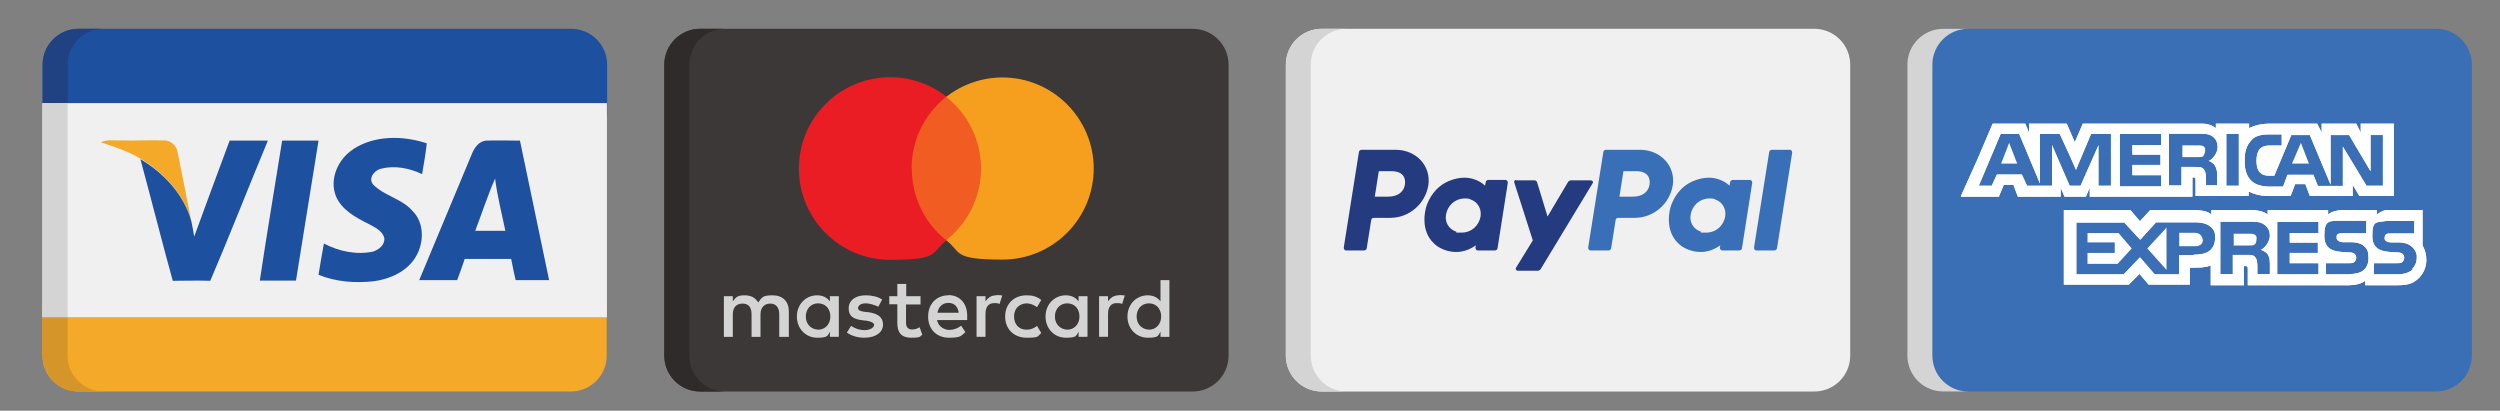 <?xml version="1.0" encoding="UTF-8"?>
<svg id="Layer_1" xmlns="http://www.w3.org/2000/svg" version="1.1" viewBox="0 0 1120 184">
  <rect x="0" y="0" width="1120" height="184" fill="#808080" stroke="none"/>
  <!-- Generator: Adobe Illustrator 29.2.1, SVG Export Plug-In . SVG Version: 2.1.0 Build 116)  -->
  <defs>
    <style>
      .st0 {
        fill: #2f2b2a;
      }

      .st1 {
        fill: #d69529;
      }

      .st2 {
        fill: #fff;
      }

      .st3 {
        fill: #204182;
      }

      .st4 {
        fill: #3b3837;
      }

      .st5 {
        fill: #3a6fb6;
      }

      .st6 {
        fill: #f1f0f0;
      }

      .st7 {
        fill: #253b80;
      }

      .st8 {
        fill: #f69e1e;
      }

      .st9 {
        fill: #d4d4d4;
      }

      .st10 {
        fill: #ea1d25;
      }

      .st11 {
        fill: #f15c22;
      }

      .st12 {
        fill: #396fb6;
      }

      .st13 {
        fill: #f4a928;
      }

      .st14 {
        fill: #1e50a0;
      }
    </style>
  </defs>
  <g>
    <path class="st6" d="M812.8,12.9h-220.6c-8.9,0-16.1,7.2-16.1,16.1v130.3c0,8.9,7.2,16.1,16.1,16.1h220.6c8.9,0,16.1-7.2,16.1-16.1V29c0-8.9-7.2-16.1-16.1-16.1h0Z"/>
    <path class="st7" d="M610,67.1c-.6,0-1.1.4-1.2,1l-6.8,42.8c0,.6.3,1.2.9,1.3h8.2c.6,0,1.1-.4,1.2-1l2-12.6c0-.6.6-1,1.2-1h7.3c8.5,0,15.7-6.2,17.1-14.6,1.3-8.5-5.3-15.9-14.7-15.9h-15.2ZM617.7,76.7h5.8c4.8,0,6.4,2.8,5.9,6-.5,3.1-2.9,5.4-7.6,5.4h-5.9l1.8-11.4ZM656.1,79.6c-2,0-4.4.4-7,1.5-6,2.5-8.9,7.7-10.1,11.4,0,0-3.9,11.5,4.9,17.8,0,0,8.2,6.1,17.3-.4l-.2,1c0,.6.3,1.2.9,1.3h7.8c.6,0,1.1-.4,1.2-1l4.6-29.3c0-.6-.3-1.2-.9-1.3h-7.8c-.6,0-1.1.4-1.2,1l-.3,1.6s-3.3-3.6-9.4-3.6h.2ZM656.3,88.9c.9,0,1.7,0,2.4.4,3.3,1.1,5.1,4.2,4.6,7.6-.7,4.2-4.1,7.3-8.5,7.3s-1.7,0-2.4-.4c-3.3-1.1-5.2-4.2-4.6-7.6.7-4.2,4.1-7.3,8.6-7.3h0Z"/>
    <path class="st12" d="M719.5,67.1c-.6,0-1.1.4-1.2,1l-6.8,42.8c0,.6.3,1.2.9,1.3h8.2c.6,0,1.1-.4,1.2-1l2-12.6c0-.6.6-1,1.2-1h7.3c8.5,0,15.7-6.2,17.1-14.6,1.3-8.5-5.3-15.9-14.7-15.9h-15.2ZM727.3,76.7h5.8c4.8,0,6.4,2.8,5.9,6-.5,3.1-2.9,5.4-7.6,5.4h-5.9l1.8-11.4ZM765.6,79.6c-2,0-4.4.4-7,1.5-6,2.5-8.9,7.7-10.1,11.4,0,0-3.9,11.5,4.9,17.8,0,0,8.2,6.1,17.3-.4l-.2,1c0,.6.3,1.2.9,1.3h7.8c.6,0,1.1-.4,1.2-1l4.6-29.3c0-.6-.3-1.2-.9-1.3h-7.8c-.6,0-1.1.4-1.2,1l-.3,1.6s-3.3-3.6-9.4-3.6h.2ZM765.9,88.9c.9,0,1.7,0,2.4.4,3.3,1.1,5.1,4.2,4.6,7.6-.7,4.2-4.1,7.3-8.5,7.3s-1.7,0-2.4-.4c-3.3-1.1-5.2-4.2-4.6-7.6.7-4.2,4.1-7.3,8.6-7.3h0Z"/>
    <path class="st7" d="M679.2,80.6c-.6,0-1,.6-.8,1.2l8.3,25.9-7.5,12.2c-.4.6,0,1.4.8,1.4h8.9c.5,0,1-.3,1.3-.7l23.3-38.5c.4-.6,0-1.3-.8-1.3h-8.9c-.5,0-1,.3-1.3.7l-9.2,15.5-4.7-15.4c-.2-.5-.6-.8-1.1-.8h-8.3v-.2Z"/>
    <path class="st12" d="M793.8,67.1c-.6,0-1.1.4-1.2,1l-6.8,42.8c0,.6.3,1.2.9,1.3h8.2c.6,0,1.1-.4,1.2-1l6.8-42.8c0-.6-.3-1.2-.9-1.3h-.2s-8,0-8,0Z"/>
    <path class="st9" d="M587.2,159.3V29c0-8.9,7.2-16.1,16.1-16.1h-11.2c-8.9,0-16.1,7.2-16.1,16.1v130.3c0,8.9,7.2,16.1,16.1,16.1h11.2c-8.9,0-16.1-7.2-16.1-16.1Z"/>
  </g>
  <g>
    <path class="st5" d="M1091.3,12.9h-220.6c-8.9,0-16.1,7.2-16.1,16.1v130.3c0,8.9,7.2,16.1,16.1,16.1h220.6c8.9,0,16.1-7.2,16.1-16.1V29c0-8.9-7.2-16.1-16.1-16.1Z"/>
    <path class="st9" d="M865.7,159.3V29c0-8.9,7.2-16.1,16.1-16.1h-11.2c-8.9,0-16.1,7.2-16.1,16.1v130.3c0,8.9,7.2,16.1,16.1,16.1h11.2c-8.9,0-16.1-7.2-16.1-16.1Z"/>
    <g>
      <polygon class="st5" points="883.3 85.7 891.8 85.7 897.6 80.6 903.7 80.6 907.6 85.7 918.8 86.6 922.4 80.6 926.6 85.5 931.9 85.5 937.1 80.6 938.6 83.6 942.6 85.7 979 86.6 980.1 77.5 985.4 77.5 985.4 85.3 1003 85.5 1005.8 83.5 1020.2 86.6 1026.8 82 1034.4 80.4 1036.6 85.7 1051.3 84.8 1052.3 78.3 1061.2 86.6 1069 86.6 1069 58.3 1061.2 58.3 1058.8 65 1051.3 57.4 1041.4 58.3 1040.3 65 1033.1 57.4 1011 59 1005.8 61 1003 57.4 994.7 58.5 987.9 58.3 963.1 58.5 936 57.4 931.5 67.6 924.6 57.4 911.7 59 911.4 63 904.7 57.4 894.7 57.4 883.3 85.7"/>
      <path class="st5" d="M927.3,124.7h25l6.8-3.8,6.2,4.7s12-1.1,12.3-.9c.4.2,1.9-7.6,1.9-7.6l11.1-1.3,1.8,8.7,7.8.2,2.8-8,5.2.4,2.8,8.5,46.2-1.1,24.1-.4,3.8-5.8-2-7.9v-12.1l-118.3-1.3-7.4,5.2-6.2-5.2-23.9.9v27h0v-.2Z"/>
      <polygon class="st2" points="896.5 73.3 903.7 73.3 900.1 64 896.5 73.3"/>
      <polygon class="st2" points="935.2 104.4 935.2 108.6 947.4 108.6 947.4 113.3 935.2 113.3 935.2 118.2 948.7 118.2 955 111.3 949.1 104.4 935.2 104.4"/>
      <polygon class="st2" points="1030.8 64 1026.8 73.3 1034.4 73.3 1030.8 64"/>
      <polygon class="st2" points="970.6 120.9 970.6 102 962 111.3 970.6 120.9"/>
      <path class="st2" d="M986.8,107.3c-.3-2-1.7-3-3.6-3h-6.9v6h7.3c2,0,3.3-1,3.3-3h0Z"/>
      <path class="st2" d="M1009.9,109.6c.7-.3,1-1.3,1-2.3.3-1.3-.3-2-1-2.3s-1.7-.3-2.6-.3h-6.6v5.3h6.6c1,0,2,0,2.6-.3h0Z"/>
      <path class="st2" d="M1057.6,55.4v4l-2-4h-15.5v4l-2-4h-21.2c-3.6,0-6.6.7-9.3,2v-2h-14.9v2c-1.7-1.3-3.6-2-6.3-2h-53.3l-3.6,8.3-3.6-8.3h-16.9v4l-1.7-4h-14.6l-6.6,15.5-7.6,16.9v.3c0,0,0,0,0,0h17.1v-.3c0,0,2.1-5,2.1-5h4.3l2,5.3h19.2v-4l1.7,4h9.6l1.7-4v4h46v-8.6h.7c.5,0,.7.3.7,1v7.3h23.8v-2c2,1,5,2,8.9,2h9.9l2-5.3h4.6l2,5.3h19.2v-5l3,5h15.5v-32.4s-14.9,0-14.9,0ZM945.4,83.2h-5.3v-18.2l-.3.8h0l-7.7,17.4h-4.9l-7.9-18.2v18.2h-11.2l-2.3-5h-11.2l-2.3,5h-5.8l9.8-23.2h8.3l9.3,22.2v-22.2h8.8l.2.3h0l4.2,9.1,3,6.8v-.3c0,0,6.7-15.9,6.7-15.9h8.9v23.2h-.3ZM968.2,65h-12.9v4.3h12.6v4.6h-12.6v4.6h12.9v5h-18.5v-23.5h18.5v5h0ZM991.8,73.5h0c0,0,.2.3.3.4.6.8,1.1,2.1,1.2,3.9h0v5.2h-5v-2.6c0-1.3,0-3.3-1-4.6-.3-.3-.6-.5-1-.7-.5-.3-1.4-.3-3-.3h-6v8.3h-5.6v-23.2h12.6c3,0,5,0,6.6,1s2.6,2.6,2.6,5.1-2.3,5.5-4,6.1c0,0,1.1.2,2.1,1.3h.2ZM1003,83.2h-5.6v-23.2h5.6v23.2ZM1067.5,83.2h-7.3l-10.6-17.5v14.6h0v3h-11.2l-2-5h-11.6l-2,5.3h-6.3c-2.6,0-6-.7-7.9-2.6-2-2-3-4.6-3-8.9s.7-6.6,3-9.3c1.7-2,4.6-2.6,8.3-2.6h5.3v5h-5.3c-2,0-3,.3-4.3,1.3-1,1-1.7,3-1.7,5.3s.3,4.3,1.7,5.6c1,1,2.3,1.3,4,1.3h2.3l7.6-18.2h8.3l9.3,22.2v-22.2h8.3l9.6,16.2v-16.2h5.6v22.8h-.1Z"/>
      <path class="st2" d="M987.1,69.7c0,0,.2-.2.3-.4.3-.5.6-1.3.5-2.5v-.3h0c-.2-.6-.6-.9-1-1.1-.7-.3-1.7-.3-2.6-.3h-6.6v5.3h6.6c1,0,2,0,2.6-.3,0,0,.2,0,.3-.2h0v-.2Z"/>
      <path class="st2" d="M1087,116.3c0-2.3-.7-4.6-1.7-6.3v-14.9h0v-1h-15.9c-2.1,0-4.6,2-4.6,2v-2h-15.2c-2.3,0-5.3.7-6.6,2v-2h-27.1v2c-2-1.7-5.6-2-7.3-2h-17.9v2c-1.7-1.7-5.6-2-7.6-2h-19.8l-4.6,5-4.3-5h-29.8v33.4h29.1l4.8-4.8,4.1,4.8h18.5v-7.6h1.7c2.3,0,5.3,0,7.6-1v8.9h14.9v-8.6h.7c.7,0,1,.3,1,1v7.6h45c3,0,6-.7,7.6-2v2h14.2c3,0,6-.3,7.9-1.7,3-1.8,5-5.1,5.3-8.9v-.3h0v-.7h0ZM982.8,114.3h-6.6v8.6h-10.9l-6.3-7.3h0l-.3-.3-7.3,7.6h-21.2v-23.2h21.5l5.9,6.4,1.2,1.3.2-.2,6.9-7.6h17.5c3.4,0,7.2.8,8.7,4.3.2.7.3,1.4.3,2.3,0,6.6-4.6,7.9-9.6,7.9v.2ZM1015.9,113.9c.7,1,1,2.3,1,4.3v4.6h-5.6v-3c0-1.3,0-3.6-1-4.6-.7-1-2-1-4-1h-6v8.6h-5.6v-23.5h12.6c2.6,0,5,0,6.6,1,1.7,1,3,2.6,3,5.3s-2.3,5.6-4,6.3c1.7.7,2.6,1.3,3,2ZM1038.7,104.4h-12.9v4.3h12.6v4.6h-12.6v4.6h12.9v5h-18.5v-23.5h18.5v5ZM1052.6,122.9h-10.6v-5h10.6c1,0,1.7,0,2.3-.7.3-.3.7-1,.7-1.7s-.3-1.3-.7-1.7c-.3-.3-1-.7-2-.7-5.3-.3-11.6,0-11.6-7.3s2-6.9,7.9-6.9h10.9v5.6h-10.3c-1,0-1.7,0-2.3.3-.7.3-.7,1-.7,1.7,0,1,.7,1.3,1.3,1.7.7.3,1.3.3,2,.3h3c3,0,5,.7,6.3,2s1.7,2.6,1.7,5c0,5-3,7.3-8.6,7.3h0ZM1081,120.6c-1.3,1.3-3.6,2.3-6.9,2.3h-10.6v-5h10.6c1,0,1.7,0,2.3-.7.3-.3.7-1,.7-1.7s-.3-1.3-.7-1.7c-.3-.3-1-.7-2-.7-5.3-.3-11.6,0-11.6-7.3s1.8-6,6.2-6.8c.5,0,1.1,0,1.7,0h10.9v5.6h-10.3c-1,0-1.7,0-2.3.3-.3.3-.7,1-.7,1.7,0,1,.3,1.3,1.3,1.7.7.3,1.3.3,2,.3h3c1.4,0,2.5.2,3.5.5.9.3,4,1.7,4.6,5.2,0,.4,0,.8,0,1.2,0,2-.7,3.6-2,5l.2.2Z"/>
      <path class="st2" d="M1057.6,55.4v4l-2-4h-15.5v4l-2-4h-21.2c-3.6,0-6.6.7-9.3,2v-2h-14.9v2c-1.7-1.3-3.6-2-6.3-2h-53.3l-3.6,8.3-3.6-8.3h-16.9v4l-1.7-4h-14.6l-6.6,15.5-7.6,16.9v.3c0,0,0,0,0,0h17.1v-.3c0,0,2.1-5,2.1-5h4.3l2,5.3h19.2v-4l1.7,4h9.6l1.7-4v4h46v-8.6h.7c.5,0,.7.3.7,1v7.3h23.8v-2c2,1,5,2,8.9,2h9.9l2-5.3h4.6l2,5.3h19.2v-5l3,5h15.5v-32.4s-14.9,0-14.9,0ZM942.1,83.2h-2v-18.2l-.3.8h0l-7.7,17.4h-4.9l-7.9-18.2v18.2h-11.2l-2.3-5h-11.2l-2.3,5h-5.8l9.8-23.2h8.3l9.3,22.2v-22.2h8.8l.2.3h0l4.2,9.1,3,6.8v-.3c0,0,6.7-15.9,6.7-15.9h8.9v23.2h-3.6ZM968.2,65h-12.9v4.3h12.6v4.6h-12.6v4.6h12.9v5h-18.5v-23.5h18.5v5ZM991.8,73.5h0c0,0,.2.3.3.4.6.8,1.1,2.1,1.2,3.9h0v5.2h-5v-2.6c0-1.3,0-3.3-1-4.6-.3-.3-.6-.5-1-.7-.5-.3-1.4-.3-3-.3h-6v8.3h-5.6v-23.2h12.6c3,0,5,0,6.6,1s2.6,2.6,2.6,5.1-2.3,5.5-4,6.1c0,0,1.1.2,2.1,1.3h.2ZM1003,83.2h-5.6v-23.2h5.6v23.2ZM1061.9,60.4h5.6v22.8h-7.3l-10.6-17.5v14.6h0v3h-11.2l-2-5h-11.6l-2,5.3h-6.3c-2.6,0-6-.7-7.9-2.6-2-2-3-4.6-3-8.9s.7-6.6,3-9.3c1.7-2,4.6-2.6,8.3-2.6h5.3v5h-5.3c-2,0-3,.3-4.3,1.3-1,1-1.7,3-1.7,5.3s.3,4.3,1.7,5.6c1,1,2.3,1.3,4,1.3h2.3l7.6-18.2h8.3l9.3,22.2v-22.2h8.3l9.6,16.2v-16.2h-.1Z"/>
      <path class="st2" d="M1085.3,110v-14.9h0v-1h-15.9c-2.1,0-4.6,2-4.6,2v-2h-15.2c-2.3,0-5.3.7-6.6,2v-2h-27.1v2c-2-1.7-5.6-2-7.3-2h-17.9v2c-1.7-1.7-5.6-2-7.6-2h-19.8l-4.6,5-4.3-5h-29.8v33.4h29.1l4.8-4.8,4.1,4.8h18.5v-7.6h1.7c2.3,0,5.3,0,7.6-1v8.9h14.9v-8.6h.7c.7,0,1,.3,1,1v7.6h45c3,0,6-.7,7.6-2v2h14.2c3,0,6-.3,7.9-1.7,3-1.8,5-5.1,5.3-8.9v-.3h0v-.7c0-2.3-.7-4.6-1.7-6.3h0ZM982.8,114.3h-6.6v8.6h-10.9l-6.3-7.3h0l-.3-.3-7.3,7.6h-21.2v-23.2h21.5l5.9,6.4,1.2,1.3.2-.2,6.9-7.6h17.5c3.4,0,7.2.8,8.7,4.3.2.7.3,1.4.3,2.3,0,6.6-4.6,7.9-9.6,7.9v.2ZM1015.9,113.9c.7,1,1,2.3,1,4.3v4.6h-5.6v-3c0-1.3,0-3.6-1-4.6-.7-1-2-1-4-1h-6v8.6h-5.6v-23.5h12.6c2.6,0,5,0,6.6,1,1.7,1,3,2.6,3,5.3s-2.3,5.6-4,6.3c1.7.7,2.6,1.3,3,2ZM1038.7,104.4h-12.9v4.3h12.6v4.6h-12.6v4.6h12.9v5h-18.5v-23.5h18.5v5ZM1052.6,122.9h-10.6v-5h10.6c1,0,1.7,0,2.3-.7.3-.3.7-1,.7-1.7s-.3-1.3-.7-1.7c-.3-.3-1-.7-2-.7-5.3-.3-11.6,0-11.6-7.3s2-6.9,7.9-6.9h10.9v5.6h-10.3c-1,0-1.7,0-2.3.3-.7.3-.7,1-.7,1.7,0,1,.7,1.3,1.3,1.7.7.3,1.3.3,2,.3h3c3,0,5,.7,6.3,2s1.7,2.6,1.7,5c0,5-3,7.3-8.6,7.3h0ZM1081,120.6c-1.3,1.3-3.6,2.3-6.9,2.3h-10.6v-5h10.6c1,0,1.7,0,2.3-.7.3-.3.7-1,.7-1.7s-.3-1.3-.7-1.7c-.3-.3-1-.7-2-.7-5.3-.3-11.6,0-11.6-7.3s1.8-6,6.2-6.8c.5,0,1.1,0,1.7,0h10.9v5.6h-10.3c-1,0-1.7,0-2.3.3-.3.3-.7,1-.7,1.7,0,1,.3,1.3,1.3,1.7.7.3,1.3.3,2,.3h3c1.4,0,2.5.2,3.5.5.9.3,3.9,1.7,4.6,5.2,0,.4,0,.8,0,1.2,0,2-.7,3.6-2,5l.2.2Z"/>
    </g>
  </g>
  <g>
    <path class="st14" d="M255.8,12.9H35.2c-8.9,0-16.1,7.2-16.1,16.1v22.8h252.9v-22.8c0-8.9-7.2-16.1-16.1-16.1h0Z"/>
    <path class="st13" d="M19,136.5v22.8c0,8.9,7.2,16.1,16.1,16.1h220.6c8.9,0,16.1-7.2,16.1-16.1v-22.8H19Z"/>
    <rect class="st6" x="19" y="46.2" width="252.9" height="95.9"/>
    <path class="st13" d="M45,63.8c2.7-1.4,5.8-.8,8.7-.9,6.6.2,13.3-.2,19.9,0,3,0,5.6,2.5,6,5.4,2.1,10.1,4,20.2,6,30.4-3.4-11.9-12.3-21.5-22.8-27.7-5.5-3.3-11.7-5.3-17.8-7.3Z"/>
    <path class="st14" d="M102.8,63h17.2c-8.7,20.9-16.9,42-25.8,62.8-5.6-.2-11.2,0-16.8,0-5-18.1-9.6-36.4-14.5-54.5,10.5,6.2,19.4,15.8,22.8,27.7.5,2.3.9,4.6,1.3,7,5.2-14.3,10.5-28.5,15.8-42.8v-.2Z"/>
    <path class="st14" d="M126.5,63h16.2c-3.3,20.9-6.8,41.8-10.1,62.7h-16.2c3.1-20.9,6.7-41.8,10-62.7h.1Z"/>
    <path class="st14" d="M158.1,66.9c9.7-6.4,22.4-6.2,33.1-2.7-.5,4.6-1.3,9.2-2.1,13.8-5.7-2.7-12.3-4-18.5-2.4-2.9.7-5.8,4.3-3.4,7.1,5,5.1,12.9,6.3,17.6,11.8,5.4,5.3,5.2,14.3,1.5,20.5-3.9,6.6-11.5,10-18.8,11-8.3.9-17,.3-24.8-2.9.8-4.7,1.5-9.4,2.4-14,6.7,3.5,14.6,5.2,22.1,3.6,2.6-.9,5.2-3,5-5.9-.8-3.6-4.6-5.1-7.5-6.7-5.6-2.8-11.7-6.2-14.2-12.2-3.1-7.7,1-16.7,7.7-21h-.1Z"/>
    <path class="st14" d="M232.8,63c-5,0-10-.2-14.9,0-3.4.2-5.5,3.3-6.6,6.2-7.8,18.8-15.7,37.6-23.5,56.3h17c1.2-3.1,2.3-6.3,3.4-9.5h20.8c.6,3.2,1.3,6.3,2,9.5h15c-4.4-20.9-8.7-41.8-13.1-62.7h0ZM212.9,103.4c3-7.8,5.5-15.7,8.9-23.4,1,7.9,3,15.6,4.6,23.4h-13.5Z"/>
    <path class="st1" d="M30.3,159.3v-17.2h-11.2v17.2c0,8.9,7.2,16.1,16.1,16.1h11.2c-8.9,0-16.1-7.2-16.1-16.1Z"/>
    <path class="st3" d="M30.3,29c0-8.9,7.2-16.1,16.1-16.1h-11.2c-8.9,0-16.1,7.2-16.1,16.1v17.2h11.2v-17.2Z"/>
    <polygon class="st9" points="30.3 136.5 30.3 51.8 30.3 46.2 19 46.2 19 142.1 30.3 142.1 30.3 136.5"/>
  </g>
  <g>
    <path class="st4" d="M534.3,12.9h-220.6c-8.9,0-16.1,7.2-16.1,16.1v130.3c0,8.9,7.2,16.1,16.1,16.1h220.6c8.9,0,16.1-7.2,16.1-16.1V29c0-8.9-7.2-16.1-16.1-16.1Z"/>
    <path class="st9" d="M353.4,150.9v-11.4c0-4.4-2.7-7.2-7.2-7.2s-4.8.8-6.5,3.2c-1.3-2.1-3.2-3.2-6.1-3.2s-3.8.6-5.3,2.7v-2.3h-4v18.2h4v-10.1c0-3.2,1.7-4.8,4.4-4.8s4,1.7,4,4.8v10.1h4v-10.1c0-3.2,1.9-4.8,4.4-4.8s4,1.7,4,4.8v10.1h4.4,0ZM412.5,132.7h-6.5v-5.5h-4v5.5h-3.6v3.6h3.6v8.4c0,4.2,1.7,6.6,6.3,6.6s3.6-.6,4.9-1.3l-1.2-3.4c-1.2.8-2.5,1-3.4,1-1.9,0-2.7-1.2-2.7-3v-8.2h6.5v-3.6h.1ZM446.3,132.3c-2.3,0-3.8,1.2-4.8,2.7v-2.3h-4v18.2h4v-10.3c0-3,1.3-4.8,3.8-4.8s1.7.2,2.5.4l1.2-3.8c-.8-.2-1.9-.2-2.7-.2h0ZM395.2,134.2c-1.9-1.3-4.6-1.9-7.4-1.9-4.6,0-7.6,2.3-7.6,5.9s2.3,4.8,6.3,5.3l1.9.2c2.1.4,3.2,1,3.2,1.9s-1.5,2.3-4.2,2.3-4.8-1-6.1-1.9l-1.9,3c2.1,1.5,4.9,2.3,7.8,2.3,5.3,0,8.4-2.5,8.4-5.9s-2.5-4.9-6.3-5.5l-1.9-.2c-1.7-.2-3-.6-3-1.7s1.3-2.1,3.4-2.1,4.6,1,5.7,1.5l1.7-3.2h0ZM501.2,132.3c-2.3,0-3.8,1.2-4.8,2.7v-2.3h-4v18.2h4v-10.3c0-3,1.3-4.8,3.8-4.8s1.7.2,2.5.4l1.2-3.8c-.8-.2-1.9-.2-2.7-.2h0ZM450.3,141.8c0,5.5,3.8,9.5,9.7,9.5s4.6-.6,6.5-2.1l-1.9-3.2c-1.5,1.2-3,1.7-4.8,1.7-3.2,0-5.5-2.3-5.5-5.9s2.3-5.7,5.5-5.9c1.7,0,3.2.6,4.8,1.7l1.9-3.2c-1.9-1.5-3.8-2.1-6.5-2.1-5.9,0-9.7,4-9.7,9.5h0ZM487.2,141.8v-9.1h-4v2.3c-1.3-1.7-3.2-2.7-5.7-2.7-5.1,0-9.1,4-9.1,9.5s4,9.5,9.1,9.5,4.6-1,5.7-2.7v2.3h4v-9.1h0ZM472.6,141.8c0-3.2,2.1-5.9,5.5-5.9s5.5,2.5,5.5,5.9-2.3,5.9-5.5,5.9c-3.4-.2-5.5-2.7-5.5-5.9h0ZM424.9,132.3c-5.3,0-9.1,3.8-9.1,9.5s3.8,9.5,9.3,9.5,5.3-.8,7.4-2.5l-1.9-2.9c-1.5,1.2-3.4,1.9-5.3,1.9s-4.9-1.2-5.5-4.4h13.5v-1.5c.2-5.9-3.3-9.7-8.4-9.7h0ZM424.9,135.7c2.5,0,4.2,1.5,4.6,4.4h-9.5c.4-2.5,2.1-4.4,4.9-4.4h0ZM523.9,141.8v-16.3h-4v9.5c-1.3-1.7-3.2-2.7-5.7-2.7-5.1,0-9.1,4-9.1,9.5s4,9.5,9.1,9.5,4.6-1,5.7-2.7v2.3h4v-9.1h0ZM509.2,141.8c0-3.2,2.1-5.9,5.5-5.9s5.5,2.5,5.5,5.9-2.3,5.9-5.5,5.9c-3.4-.2-5.5-2.7-5.5-5.9h0ZM375.8,141.8v-9.1h-4v2.3c-1.3-1.7-3.2-2.7-5.7-2.7-5.1,0-9.1,4-9.1,9.5s4,9.5,9.1,9.5,4.6-1,5.7-2.7v2.3h4v-9.1h0ZM361,141.8c0-3.2,2.1-5.9,5.5-5.9s5.5,2.5,5.5,5.9-2.3,5.9-5.5,5.9c-3.4-.2-5.5-2.7-5.5-5.9Z"/>
    <rect class="st11" x="406" y="43.3" width="35.7" height="64.2"/>
    <path class="st10" d="M408.4,75.4c0-13.1,6.1-24.6,15.6-32.1-6.9-5.4-15.7-8.7-25.2-8.7-22.6,0-40.9,18.3-40.9,40.9s18.3,40.9,40.9,40.9,18.3-3.3,25.2-8.7c-9.4-7.4-15.5-19.1-15.5-32.1v-.2Z"/>
    <path class="st8" d="M490,75.4c0,22.6-18.3,40.9-40.9,40.9s-18.3-3.3-25.2-8.7c9.5-7.5,15.6-19.1,15.6-32.1s-6.1-24.6-15.6-32.1c6.9-5.4,15.7-8.7,25.2-8.7,22.6,0,40.9,18.4,40.9,40.9v-.2Z"/>
    <path class="st0" d="M308.8,159.3V29c0-8.9,7.2-16.1,16.1-16.1h-11.2c-8.9,0-16.1,7.2-16.1,16.1v130.3c0,8.9,7.2,16.1,16.1,16.1h11.2c-8.9,0-16.1-7.2-16.1-16.1Z"/>
  </g>
</svg>